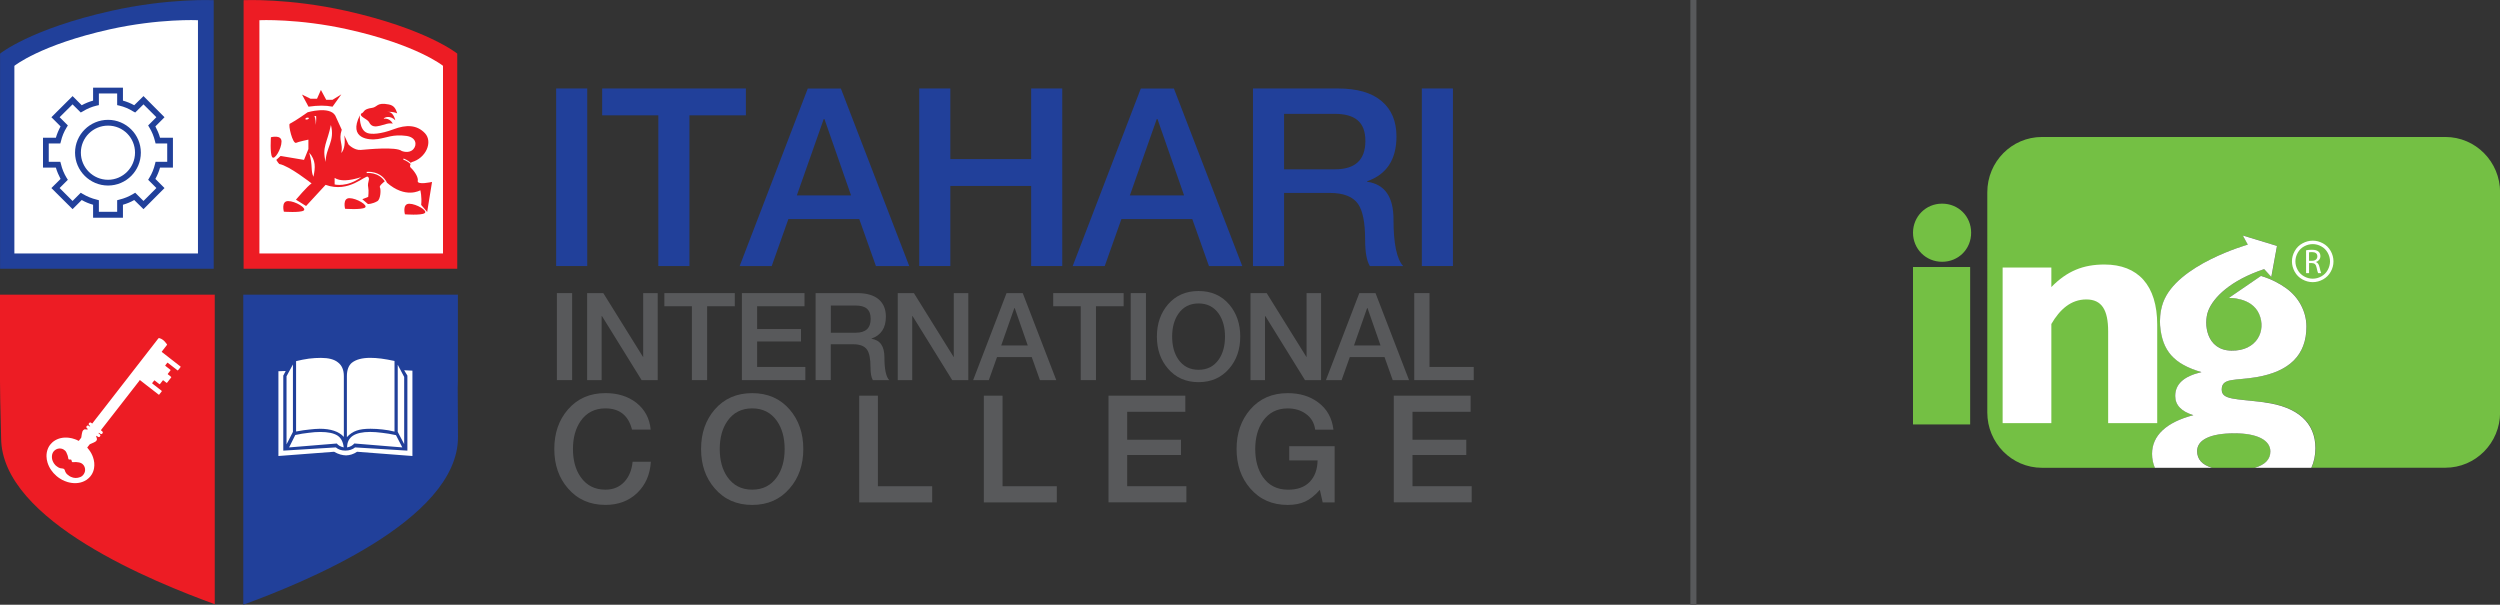 <?xml version="1.0" encoding="UTF-8"?><svg xmlns="http://www.w3.org/2000/svg" viewBox="0 0 730.2 176.64"><rect x="0" y="0" width="730.2" height="176.64" fill="#333333" stroke="none"/><defs><style>.d,.e{fill:#fff;}.f{fill:#21409a;}.e,.g{fill-rule:evenodd;}.h,.g{fill:#74c044;}.i{fill:#ed1c24;}.j{fill:#58595b;}</style></defs><g id="a"/><g id="b"><g id="c"><g><g><g><path class="j" d="M162.66,111.02v-25.41h4.45v25.41h-4.45Z"/><path class="j" d="M171.49,111.02v-25.41h4.72l11.65,18.72v-18.72h4.24v25.41h-4.7l-11.57-18.69h-.11v18.69h-4.23Z"/><path class="j" d="M194.05,89.45v-3.84h20.57v3.84h-8.08v21.57h-4.45v-21.57h-8.04Z"/><path class="j" d="M216.69,111.02v-25.41h18.29v3.84h-13.84v6.66h12.81v3.63h-12.81v7.44h14.09v3.84h-18.54Z"/><path class="j" d="M238.22,111.02v-25.41h12.14c2.75,0,4.84,.6,6.26,1.8,1.42,1.2,2.13,2.89,2.13,5.07,0,3.3-1.4,5.43-4.2,6.41v.07c2.51,.36,3.77,2.15,3.77,5.37,0,3.46,.46,5.69,1.39,6.69h-4.77c-.45-.74-.68-1.98-.68-3.74,0-2.44-.33-4.15-1-5.13-.74-1.07-2.09-1.6-4.06-1.6h-6.55v10.46h-4.45Zm4.45-21.78v7.94h7.3c2.9,0,4.34-1.35,4.34-4.06s-1.47-3.88-4.41-3.88h-7.22Z"/><path class="j" d="M262.21,111.02v-25.41h4.72l11.65,18.72v-18.72h4.24v25.41h-4.7l-11.57-18.69h-.11v18.69h-4.23Z"/><path class="j" d="M284.24,111.02l9.75-25.41h4.73l9.79,25.41h-4.77l-2.39-6.73h-10.14l-2.39,6.73h-4.59Zm12.03-21.04l-3.84,10.93h7.76l-3.81-10.93h-.11Z"/><path class="j" d="M307.62,89.45v-3.84h20.57v3.84h-8.08v21.57h-4.45v-21.57h-8.04Z"/><path class="j" d="M330.26,111.02v-25.41h4.45v25.41h-4.45Z"/><path class="j" d="M350.08,85c3.7,0,6.68,1.3,8.93,3.91,2.16,2.52,3.24,5.65,3.24,9.4s-1.08,6.87-3.24,9.36c-2.26,2.63-5.23,3.95-8.93,3.95s-6.68-1.32-8.93-3.95c-2.16-2.49-3.24-5.61-3.24-9.36s1.08-6.88,3.24-9.4c2.25-2.61,5.23-3.91,8.93-3.91Zm0,3.63c-2.54,0-4.51,1.01-5.91,3.03-1.21,1.76-1.81,3.98-1.81,6.66s.6,4.9,1.81,6.66c1.4,2.02,3.37,3.03,5.91,3.03s4.51-1.01,5.91-3.03c1.21-1.76,1.81-3.97,1.81-6.66s-.61-4.9-1.81-6.66c-1.4-2.02-3.37-3.03-5.91-3.03Z"/><path class="j" d="M365.25,111.02v-25.41h4.72l11.65,18.72v-18.72h4.24v25.41h-4.7l-11.57-18.69h-.11v18.69h-4.23Z"/><path class="j" d="M387.28,111.02l9.75-25.41h4.73l9.79,25.41h-4.77l-2.39-6.73h-10.14l-2.39,6.73h-4.59Zm12.03-21.04l-3.84,10.93h7.76l-3.81-10.93h-.11Z"/><path class="j" d="M413.08,111.02v-25.41h4.45v21.57h12.92v3.84h-17.37Z"/></g><g><path class="f" d="M162.44,77.71V25.84h9.08v51.86h-9.08Z"/><path class="f" d="M175.88,33.69v-7.85h41.98v7.85h-16.49v44.02h-9.08V33.69h-16.42Z"/><path class="f" d="M216.04,77.71l19.9-51.86h9.66l19.97,51.86h-9.73l-4.87-13.73h-20.7l-4.87,13.73h-9.37Zm24.55-42.93l-7.85,22.3h15.84l-7.77-22.3h-.22Z"/><path class="f" d="M268.49,77.71V25.84h9.08v20.63h23.61V25.84h9.08v51.86h-9.08v-23.39h-23.61v23.39h-9.08Z"/><path class="f" d="M313.31,77.71l19.9-51.86h9.66l19.97,51.86h-9.73l-4.87-13.73h-20.7l-4.87,13.73h-9.37Zm24.55-42.93l-7.85,22.3h15.84l-7.77-22.3h-.22Z"/><path class="f" d="M365.97,77.71V25.84h24.77c5.62,0,9.88,1.22,12.78,3.67,2.91,2.45,4.36,5.9,4.36,10.35,0,6.73-2.86,11.09-8.57,13.08v.14c5.13,.73,7.7,4.38,7.7,10.97,0,7.07,.94,11.62,2.83,13.66h-9.73c-.92-1.5-1.38-4.04-1.38-7.63,0-4.99-.68-8.47-2.03-10.46-1.5-2.18-4.26-3.27-8.28-3.27h-13.37v21.36h-9.08Zm9.08-44.46v16.2h14.89c5.91,0,8.86-2.76,8.86-8.28s-3-7.92-9.01-7.92h-14.75Z"/><path class="f" d="M415.29,77.71V25.84h9.08v51.86h-9.08Z"/></g><g><path class="j" d="M190.06,125.48h-5.46c-1.05-4.13-3.64-6.2-7.77-6.2-3.11,0-5.53,1.24-7.25,3.71-1.48,2.15-2.23,4.88-2.23,8.16s.74,6.01,2.23,8.16c1.72,2.47,4.13,3.71,7.25,3.71,2.33,0,4.2-.8,5.63-2.4,1.31-1.45,2.08-3.38,2.31-5.76h5.33c-.23,3.75-1.56,6.79-3.99,9.12-2.43,2.33-5.52,3.49-9.28,3.49-4.54,0-8.19-1.62-10.96-4.85-2.65-3.06-3.97-6.88-3.97-11.48s1.32-8.47,3.97-11.52c2.76-3.2,6.42-4.8,10.96-4.8,3.58,0,6.58,.93,8.99,2.79,2.5,1.95,3.91,4.57,4.23,7.86Z"/><path class="j" d="M219.7,114.83c4.54,0,8.19,1.6,10.96,4.8,2.65,3.09,3.97,6.93,3.97,11.52s-1.32,8.43-3.97,11.48c-2.76,3.23-6.42,4.85-10.96,4.85s-8.19-1.62-10.96-4.85c-2.65-3.06-3.97-6.88-3.97-11.48s1.32-8.44,3.97-11.52c2.76-3.2,6.42-4.8,10.96-4.8Zm0,4.45c-3.11,0-5.53,1.24-7.25,3.71-1.48,2.15-2.23,4.88-2.23,8.16s.74,6.01,2.23,8.16c1.72,2.47,4.13,3.71,7.25,3.71s5.53-1.24,7.25-3.71c1.49-2.15,2.23-4.88,2.23-8.16s-.74-6.01-2.23-8.16c-1.72-2.47-4.13-3.71-7.25-3.71Z"/><path class="j" d="M250.96,146.74v-31.17h5.46v26.45h15.85v4.72h-21.3Z"/><path class="j" d="M287.36,146.74v-31.17h5.46v26.45h15.85v4.72h-21.3Z"/><path class="j" d="M323.77,146.74v-31.17h22.44v4.71h-16.98v8.16h15.71v4.45h-15.71v9.12h17.29v4.72h-22.74Z"/><path class="j" d="M389.82,130.33v16.41h-3.49l-.83-3.67c-1.43,1.63-2.86,2.77-4.3,3.43-1.44,.66-3.14,.98-5.09,.98-4.54,0-8.19-1.62-10.96-4.85-2.65-3.06-3.97-6.88-3.97-11.48s1.32-8.44,3.97-11.52c2.76-3.2,6.42-4.8,10.96-4.8,3.55,0,6.52,.9,8.91,2.71,2.56,1.89,4.04,4.54,4.45,7.95h-5.33c-.26-1.98-1.18-3.52-2.75-4.63-1.45-1.05-3.22-1.57-5.28-1.57-3.11,0-5.53,1.24-7.25,3.71-1.48,2.15-2.23,4.88-2.23,8.16s.74,6.01,2.23,8.16c1.69,2.44,4.1,3.68,7.25,3.71,2.76,.03,4.9-.72,6.4-2.25,1.5-1.53,2.28-3.63,2.34-6.31h-8.29v-4.15h13.27Z"/><path class="j" d="M407.1,146.74v-31.17h22.44v4.71h-16.98v8.16h15.71v4.45h-15.71v9.12h17.29v4.72h-22.74Z"/></g><g><path class="i" d="M71.16,.05s13.24-.62,29.98,3.13c23.59,5.29,32.41,12.47,32.41,12.47v62.84h-62.4V.05Z"/><path class="d" d="M75.76,5.9s11.38-.53,25.77,2.67c20.27,4.51,27.86,10.65,27.86,10.65v54.81h-53.62V5.9Z"/><path class="i" d="M0,86.07c0,16.15,0,25.35,0,25.35,0,1.55,.07,3.45,.07,5.56l.26,10.93c.05,24.35,45.19,42.29,62.39,48.56V86.07H0Z"/><path class="f" d="M133.73,86.07h-62.68v90.56c16.81-6.16,62.77-24.42,62.72-49.02l-.08-14.2c.03-.67,.05-1.33,.05-1.99,0,0,0-9.2,0-25.35"/><path class="d" d="M16.71,136.29c.26,.23,.57,.36,.89,.46,.14,.04,.29,.04,.44,.06,.11,.02,.23,.03,.35,.05,.33,.06,.5,.3,.57,.59,.09,.38,.3,.68,.53,.98,.03,.03,.06,.07,.1,.09,.23,.18,.45,.36,.69,.53,.13,.09,.27,.15,.41,.22,.9,.43,1.81,.44,2.73,.08,.45-.17,.8-.48,1.06-.89,.32-.48,.43-1.01,.35-1.57-.07-.46-.26-.88-.59-1.22-.33-.34-.74-.53-1.19-.61-.58-.11-1.15-.15-1.73-.07-.02,0-.05,0-.07,0-.14,0-.23-.05-.27-.18-.02-.05-.03-.11-.04-.16-.02-.08-.05-.17-.07-.25-.03-.13-.12-.19-.26-.19-.12,0-.23,0-.35,0-.21,0-.29-.07-.32-.29-.08-.65-.29-1.25-.58-1.82-.18-.35-.45-.62-.79-.81-.55-.32-1.13-.38-1.75-.21-.33,.09-.61,.26-.87,.48-.5,.42-.73,.97-.78,1.6-.04,.52,.03,1.03,.23,1.52,.16,.41,.39,.76,.68,1.08,.06,.07,.11,.13,.18,.19,.12,.1,.25,.19,.37,.29,0,0,0,0,0,0,.02,.02,.05,.04,.07,.06m24-25.09c-.55,.71-1.11,1.42-1.66,2.13-1.32,1.69-2.63,3.39-3.95,5.08-1.42,1.82-2.84,3.65-4.26,5.47-1.26,1.62,1.41-1.81,.15-.19-.45,.58-.9,1.16-1.36,1.74-.05,.07-.11,.13-.14,.22,.03,.03,.05,.06,.08,.09,.1,.08,.21,.16,.31,.25,.15,.13,.19,.33,.11,.49-.11,.22-.3,.34-.51,.28-.07-.02-.15-.06-.21-.1-.09-.06-.17-.13-.26-.2-.03-.03-.08-.04-.13-.07-.04,.05-.06,.1-.1,.15,.08,.1,.18,.16,.27,.23,.06,.05,.12,.1,.18,.15,.1,.1,.13,.23,.09,.37-.08,.32-.43,.46-.71,.28-.1-.07-.2-.15-.3-.23-.03-.03-.08-.05-.11-.07-.1,.06-.1,.16-.08,.24,.04,.16,.09,.32,.15,.47,.08,.19,.08,.36,0,.54-.09,.21-.23,.37-.43,.49-.17,.1-.34,.19-.52,.27-.31,.14-.61,.27-.93,.4-.11,.04-.19,.1-.26,.19-.18,.24-.36,.47-.55,.71-.03,.04-.06,.09-.09,.14,.04,.05,.06,.08,.09,.12,.14,.18,.29,.37,.44,.55,.51,.66,.89,1.38,1.16,2.16,.36,1.04,.48,2.1,.3,3.19-.11,.66-.34,1.28-.69,1.85-.23,.38-.52,.72-.85,1.03-.4,.39-.85,.69-1.35,.92-.73,.34-1.51,.53-2.31,.56-.46,.02-.91,.01-1.35-.06-.41-.06-.82-.14-1.21-.26-.28-.09-.56-.19-.84-.3-.49-.19-.94-.44-1.37-.72-.7-.44-1.32-.98-1.87-1.59-.24-.26-.44-.54-.65-.83-.5-.69-.86-1.45-1.11-2.26-.18-.59-.28-1.19-.29-1.8-.02-.84,.14-1.65,.48-2.42,.15-.34,.35-.65,.57-.95,.1-.15,.24-.27,.36-.4,.22-.25,.48-.48,.75-.67,.62-.43,1.29-.72,2.03-.89,.8-.18,1.6-.19,2.4-.09,.58,.07,1.14,.21,1.68,.41,.34,.12,.68,.24,.99,.43,.05,.03,.1,.04,.15,.06,.03-.02,.05-.03,.06-.05,.21-.27,.43-.54,.63-.82,.04-.05,.06-.11,.07-.17,.04-.21,.06-.42,.09-.63,.07-.35,.11-.71,.23-1.05,.05-.15,.12-.27,.23-.38,.19-.2,.39-.32,.69-.25,.16,.04,.33,.02,.49,.02,.08,0,.16-.02,.18-.13-.06-.05-.11-.1-.18-.15-.04-.03-.09-.06-.13-.1-.13-.13-.18-.35-.1-.5,.1-.18,.21-.29,.45-.28,.09,0,.16,.05,.24,.1,.09,.07,.17,.16,.3,.2,.03-.03,.06-.05,.08-.08,.01-.02,.01-.04,.02-.07-.07-.09-.16-.14-.25-.21-.24-.19-.29-.59,.11-.79,.14-.07,.27-.06,.39,.04,.08,.05,.15,.11,.23,.17,.03,.03,.08,.04,.13,.06,.04-.06,.08-.11,.12-.16,.35-.45,.7-.9,1.05-1.36,.81-1.04-2.31,2.98-1.5,1.94,.39-.51,.78-1.02,1.18-1.53,.81-1.04,1.62-2.08,2.43-3.11,.39-.5,.78-1.02,1.18-1.52,.81-1.04,1.62-2.08,2.42-3.12,.4-.51,.79-1.01,1.18-1.52,.81-1.04,1.62-2.08,2.42-3.11,.39-.5,.77-1,1.16-1.5,.81-1.03,1.61-2.06,2.41-3.1,.67-.86,1.34-1.72,2-2.58,.6-.76,1.19-1.53,1.79-2.3,.48-.62,.96-1.23,1.44-1.86,.09-.11,.18-.15,.3-.11,.04,.01,.08,.02,.11,.03,.34,.1,.65,.27,.94,.48,.44,.33,.79,.76,1.11,1.2,.05,.06,.08,.13,.12,.21-.06,.08-.11,.15-.16,.22-.42,.54-.85,1.09-1.27,1.63-.05,.07-.12,.12-.14,.21,.04,.09,.12,.13,.19,.19,.94,.73,1.88,1.46,2.81,2.19,.78,.61,1.56,1.21,2.34,1.82,.07,.05,.15,.09,.19,.19-.02,.03-.03,.07-.05,.1-.19,.28-.65,.86-.78,.97-.09,0-.14-.06-.2-.11-.71-.55-1.42-1.1-2.13-1.66-.18-.14-.37-.29-.56-.43-.04-.03-.09-.05-.15-.08-.12,.15-.24,.29-.34,.43-.11,.15-.25,.27-.32,.46,.12,.09,.22,.18,.34,.27,.38,.3,.75,.59,1.13,.88,.05,.03,.11,.07,.11,.17-.05,.07-.11,.15-.17,.23-.18,.24-.37,.47-.55,.71-.05,.06-.11,.11-.11,.2,.03,.08,.11,.11,.17,.16,.25,.19,.49,.39,.74,.58,.05,.04,.12,.07,.13,.17-.02,.03-.04,.07-.07,.11-.39,.5-.77,.99-1.16,1.49-.02,.03-.06,.04-.08,.06-.1-.02-.15-.08-.21-.12-.25-.19-.49-.38-.74-.58-.05-.04-.09-.09-.19-.06-.09,.11-.19,.24-.29,.37-.11,.13-.21,.27-.32,.41-.11,.13-.18,.27-.31,.37-.11,0-.17-.07-.23-.12-.38-.29-.75-.59-1.13-.88-.07-.05-.13-.12-.21-.13-.03,.01-.04,.02-.05,.03-.19,.25-.39,.49-.58,.74-.01,.02-.01,.06-.02,.09,.05,.04,.09,.09,.14,.13,.22,.17,.44,.35,.67,.52,.63,.49,1.25,.97,1.87,1.46,.06,.05,.14,.08,.15,.17,0,.02,0,.04-.02,.05-.25,.32-.49,.64-.74,.95-.02,.03-.06,.04-.09,.07-.07-.05-.12-.08-.18-.13-1.16-.9-2.33-1.8-3.49-2.7-.57-.44-1.13-.89-1.7-1.33-.07-.05-.13-.12-.23-.13-.07,.05-.12,.14-.18,.21"/><g><path class="i" d="M105.61,33.1c.83-.26,.34-1.24,3.09-1.6,1.54-.21,1.35-1.7,4.85-.99,1.57,.29,2.06,1.3,2.47,2.61-1.57-.74-3.59-.32-2.76-.41,1.45-.17,2.09,1.91,2.21,2.43-1.63-1.65-3.35-.79-3.39-.46,1.6-.27,2.56,1.13,2.63,1.45-2.04-.69-5.55,2.42-6.91-.44-.46-.97-3.16-1.69-2.2-2.6"/><path class="i" d="M90.68,28.83h1.92l1.13-2.56,1.55,2.88h1.85l2.57-1.59-2.57,3.6c-1.95-.4-4.29-.4-7.02,0l-1.9-3.54,2.47,1.21Z"/><path class="i" d="M124.02,62.27c-1.09,.69-5.75,.33-5.75,.33,0,0-.83-3.09,1.26-3.09s5.58,2.1,4.48,2.75"/><path class="i" d="M106.58,60.65c-1.11,.67-5.79,.33-5.79,.33,0,0-.8-3.1,1.27-3.1s5.61,2.1,4.52,2.77"/><path class="i" d="M88.68,61.51c-1.1,.66-5.77,.32-5.77,.32,0,0-.85-3.1,1.24-3.1s5.58,2.1,4.53,2.78"/><path class="i" d="M79.12,40.09s3.11-.85,3.11,1.25-2.06,5.61-2.75,4.52c-.67-1.1-.35-5.77-.35-5.77"/><path class="i" d="M122.02,52.81c.25-1.34-1.56-3.43-2.06-3.85-.31-.25-.19-.69-.04-1.07-1.01-.92-2.13-1.27-2.13-1.27l.08-.32s1.14,.38,2.18,1.3c.07-.13,.13-.22,.13-.22,4.28-1.16,6.29-5.95,3.95-8.46-2.35-2.48-5.46-2.58-9.21-1.15-3.76,1.42-6.46,1.52-7.62,1.08-2.52-.9-2.18-5.18-2.18-5.18-3.49,6.91,2.68,7.34,5.27,6.94,2.72-.42,4.41-1.43,8.28-.92,2.85,.38,3.22,2.55,2.1,3.84-1.27,1.47-3.42,.57-3.42,.57-1.68-1.32-9.96-.48-11.97-.31-1.98,.15-3.59-1.59-3.59-1.59l-1.23-2.67c.29,1.99,.13,4.01-.87,5.16,.6-2.77-.92-3.54,.13-6.8l-1.89-4.14c-1.67-2.84-8.07-.96-8.07-.96,0,0-3.51,2.5-5.22,3.36-.52,.25,.83,6.02,1.87,5.56,.55-.29,3.57-.93,3.57-.93v2.75l-1.28,3.17-6.84-1.15-1.26,1.15,.5,.77,.37,.43c2.86,.48,9.44,5.67,9.44,5.67-1.12,.66-4.57,4.75-4.57,4.75l2.96,1.85,5.7-6.18c6.85,2.5,11.63-3.01,12.38-2.35,.75,.67-.27,1.5,.07,3.1,.21,.94,0,2.76,0,2.76l-1.72,.69,1.64,1.41s1.33,0,2.76-.85c.97-.57,1.08-3.52,.73-4.01-.3-.43,1.06-1.49,1.42-1.78-1.87-2.81-5.21-2.43-5.26-2.41l-.03-.35s4.01-.5,5.9,3.05l-.07,.03c5.55,4.91,9.85,2.29,9.85,2.29,0,0,.5,1.86,.25,4.29l1.75,2.05,1.42-8.77s-4.42,1.01-4.18-.32m-32.25-17.92c-.27,.07-.52,.02-.56-.11-.04-.16,.17-.35,.45-.42,.27-.05,.54,0,.55,.13,.04,.14-.14,.33-.45,.39m1.8,16.74c-.88-1.9-.12-3.07-1.23-7.05,1.95,2.24,1.81,4.34,1.23,7.05m.69-15.07c0-1.96-.42-2.69-.42-2.69l.51,.03c.12,.8-.1,2.66-.1,2.66m2.89,10.74c-1.14-4.36,.48-5.6,1.53-10.8,1.26,4.71-1.55,6.77-1.53,10.8m2.62,6.59v-1.93c1.57,1.02,4.17,.92,7.76-.22-4.14,3.08-7.76,2.14-7.76,2.14"/></g><g><path class="d" d="M118.05,108.15l.94,1.55v21.92l-15.28-.94c-.73,.6-1.69,.93-2.85,.93s-2.05-.32-2.77-.93l-15.35,.94v-21.92l.71-1.35-2.13,.08v24.76l16.26-1.24c.62,.37,1.23,.62,1.82,.8,.57,.15,1.14,.26,1.67,.26s1.05-.11,1.58-.26c.57-.18,1.11-.43,1.65-.8l16.16,1.24v-24.93l-2.41-.12Z"/><path class="d" d="M98.37,129.54c.43,.54,1.05,.91,2.02,1.14-.17-1.63-.79-2.78-1.82-3.46-1.08-.7-2.75-1.05-5.02-1.05-1.09,0-2.21,.08-3.42,.25-1.2,.12-2.52,.34-3.89,.64l-1.8,3.62,13.93-1.14Z"/><path class="d" d="M93.34,125.23c3.29,0,5.64,.79,7.09,2.38v-17.76c0-1.79-.56-3.12-1.7-3.99-1.09-.9-2.76-1.33-4.99-1.33-1.13,0-2.32,.07-3.53,.22-1.2,.18-2.46,.4-3.73,.73v20.55c1.47-.28,2.8-.48,3.93-.58,1.13-.13,2.11-.21,2.91-.21"/><polygon class="d" points="85.56 106.45 83.69 109.89 83.69 129.79 85.56 126.14 85.56 106.45"/><path class="d" d="M108.11,126.16c-4.51,0-6.73,1.49-6.73,4.52,.92-.16,1.61-.56,2.12-1.15l14.01,1.15-1.85-3.58c-1.45-.31-2.85-.57-4.1-.69-1.26-.16-2.42-.25-3.44-.25"/><polygon class="d" points="118.05 110.09 116.17 106.54 116.17 126.14 118.05 129.72 118.05 110.09"/><path class="d" d="M108.23,125.23c1.15,0,2.33,.08,3.49,.21,1.18,.11,2.35,.34,3.51,.62v-20.63c-1.39-.3-2.68-.53-3.86-.69-1.17-.15-2.25-.22-3.23-.22-2.35,0-4.14,.47-5.37,1.44-.94,.77-1.45,2.08-1.45,3.93v17.77c.88-.93,1.83-1.55,2.84-1.89,.98-.36,2.35-.54,4.08-.54"/></g><path class="f" d="M62.42,.05s-13.24-.62-29.98,3.13C8.85,8.47,.02,15.66,.02,15.66v62.84H62.42V.05Z"/><path class="d" d="M57.82,5.9s-11.38-.53-25.77,2.67C11.78,13.09,4.2,19.23,4.2,19.23v54.81H57.82V5.9Z"/><g><path class="f" d="M31.56,35c-5.31,0-9.64,4.31-9.64,9.58s4.33,9.61,9.64,9.61,9.58-4.31,9.58-9.61-4.31-9.58-9.58-9.58m0,17.51c-4.39,0-7.94-3.57-7.94-7.93s3.55-7.89,7.94-7.89,7.88,3.54,7.88,7.89-3.54,7.93-7.88,7.93"/><path class="f" d="M50.51,48.96v-8.73h-3.77c-.31-1.16-.8-2.25-1.36-3.31l2.67-2.68-6.14-6.17-2.71,2.67c-1.03-.58-2.15-1.03-3.29-1.35v-3.79h-8.72v3.79c-1.15,.32-2.27,.77-3.32,1.35l-2.67-2.67-6.19,6.17,2.68,2.68c-.57,1.06-1.03,2.15-1.37,3.31h-3.76v8.73h3.76c.34,1.14,.81,2.24,1.37,3.3l-2.68,2.67,6.19,6.16,2.67-2.67c1.04,.6,2.14,1.05,3.32,1.38v3.79h8.72v-3.79c1.16-.33,2.28-.78,3.29-1.38l2.71,2.67,6.14-6.16-2.67-2.67c.57-1.05,1.05-2.16,1.36-3.3h3.77Zm-5.23-1.07c-.35,1.45-.89,2.81-1.67,4.06l-.34,.57,2.4,2.4-3.76,3.78-2.42-2.41-.6,.36c-1.22,.74-2.59,1.31-4.02,1.65l-.65,.18v3.39h-5.34v-3.39l-.66-.18c-1.45-.34-2.81-.92-4.05-1.65l-.58-.36-2.4,2.41-3.78-3.78,2.41-2.41-.36-.56c-.76-1.25-1.33-2.61-1.66-4.06l-.18-.64h-3.38v-5.35h3.38l.18-.64c.32-1.43,.9-2.8,1.66-4.04l.36-.58-2.41-2.41,3.78-3.75,2.4,2.38,.58-.32c1.25-.78,2.62-1.36,4.05-1.69l.66-.15v-3.41h5.34v3.41l.65,.15c1.42,.33,2.78,.91,4.02,1.69l.6,.32,2.42-2.38,3.76,3.75-2.4,2.41,.34,.58c.78,1.25,1.32,2.61,1.67,4.04l.16,.64h3.4v5.35h-3.4l-.16,.64Z"/></g></g></g><rect class="j" x="493.72" width="1.77" height="176.64"/><g><g><path class="g" d="M663.16,131.85c0-3.24-3.73-5.3-10.5-5.3-7.17,0-10.9,1.96-10.9,5.2,0,2.4,1.47,4.02,4.39,4.88h12.41c3.02-.86,4.6-2.49,4.6-4.78Z"/><path class="g" d="M714.23,40.01h-117.82c-8.82,0-15.96,7.23-15.96,16.16V120.47c0,8.92,7.15,16.16,15.96,16.16h33c-.54-1.26-.82-2.63-.82-4.09,0-5.3,4.12-9.23,12.08-11.29-3.53-1.08-5.3-2.94-5.3-5.6,0-3.53,2.55-5.79,7.66-6.97-8.05-2.36-11.48-6.21-12.08-13.65-.09-1.16-.11-3.96,.89-6.71,4.02-11.07,24.72-16.88,24.72-16.88l-1.45-2.66,9.98,3.04-1.66,9.06-2.08-2.29c-9.85,3.28-14.84,8.27-16.34,12.18-1.44,3.76-.58,11.52,6.78,11.64,7.36,.12,10.27-5.78,8.07-10.73-2.2-4.95-8.85-4.66-8.85-4.66l9.4-6.44c3.17,.95,5.64,2.34,7.43,3.64,3.57,2.59,5.83,6.69,5.85,11.1v.09c0,8.25-4.91,13.06-14.53,14.73-6.28,1.08-10.21,.1-10.21,3.63,0,3.04,3.93,2.65,12.47,3.73,9.82,1.28,14.92,5.99,14.92,13.35,0,2.15-.41,4.06-1.19,5.76h39.11c8.82,0,15.97-7.23,15.97-16.16V56.17c0-8.92-7.15-16.16-15.97-16.16Z"/></g><path class="d" d="M661.39,117.51c-8.54-1.08-12.47-.69-12.47-3.73,0-3.53,3.93-2.55,10.21-3.63,9.62-1.67,14.53-6.48,14.53-14.73v-.09c-.02-4.41-2.27-8.51-5.85-11.1-1.79-1.3-4.25-2.69-7.43-3.64l-9.4,6.44s6.65-.29,8.85,4.66c2.2,4.95-.7,10.85-8.07,10.73-7.36-.13-8.21-7.89-6.78-11.64,1.5-3.91,6.49-8.9,16.34-12.18l2.08,2.29,1.66-9.06-9.98-3.04,1.45,2.66s-20.7,5.81-24.72,16.88c-1,2.74-.98,5.54-.89,6.71,.6,7.44,4.03,11.3,12.08,13.65-5.1,1.18-7.66,3.44-7.66,6.97,0,2.65,1.77,4.52,5.3,5.6-7.95,2.06-12.07,5.99-12.07,11.29,0,1.46,.28,2.83,.82,4.09h16.73c-2.92-.86-4.39-2.48-4.39-4.88,0-3.24,3.73-5.2,10.9-5.2,6.77,0,10.5,2.06,10.5,5.3,0,2.29-1.57,3.92-4.6,4.78h16.56c.78-1.7,1.19-3.61,1.19-5.76,0-7.36-5.1-12.08-14.92-13.35Z"/><path class="e" d="M675.5,70.29c1.02,0,2.01,.26,2.98,.78,.97,.52,1.72,1.27,2.27,2.24,.54,.97,.81,1.99,.81,3.04s-.26,2.05-.8,3.01c-.53,.97-1.28,1.71-2.24,2.25-.96,.53-1.97,.8-3.02,.8s-2.06-.27-3.02-.8c-.96-.53-1.72-1.28-2.25-2.25-.53-.96-.8-1.97-.8-3.01s.27-2.07,.82-3.04c.54-.97,1.3-1.72,2.27-2.24,.97-.52,1.96-.78,2.98-.78m4.37,3.53c-.45-.81-1.08-1.44-1.89-1.87-.81-.44-1.63-.65-2.48-.65s-1.68,.22-2.49,.65c-.81,.44-1.44,1.06-1.89,1.87-.46,.81-.68,1.66-.68,2.53s.23,1.71,.67,2.51c.45,.8,1.07,1.43,1.88,1.87,.8,.45,1.64,.67,2.51,.67s1.71-.22,2.51-.67c.81-.45,1.43-1.07,1.87-1.87,.44-.8,.67-1.64,.67-2.51s-.23-1.72-.68-2.53m-2.41,4.1c.22,.95,.38,1.6,.51,1.86h-.9c-.11-.19-.26-.78-.44-1.62-.2-.94-.57-1.29-1.37-1.32h-.83v2.94h-.87v-6.68c.44-.09,1.09-.15,1.68-.15,.94,0,1.55,.18,1.97,.56,.33,.29,.53,.75,.53,1.29,0,.88-.57,1.48-1.28,1.72v.03c.51,.18,.83,.66,.99,1.37m-.6-3.03c0-.87-.63-1.26-1.56-1.26-.43,0-.72,.04-.87,.08v2.46h.9c.94,0,1.53-.51,1.53-1.29"/><path class="d" d="M584.93,78.15h14.23v5.69c4.61-4.71,9.33-6.58,15.51-6.58,9.82,0,15.41,6.09,15.41,17.57v28.76h-14.33v-26.8c0-6.28-1.87-9.33-6.38-9.33s-7.75,2.94-10.21,7.17v28.96h-14.23v-45.45Z"/><g><path class="h" d="M567.24,59.48c4.79,0,8.49,3.7,8.49,8.49s-3.7,8.49-8.49,8.49-8.49-3.81-8.49-8.49,3.7-8.49,8.49-8.49"/><rect class="h" x="558.75" y="77.99" width="16.69" height="45.98"/></g></g></g></g></g></svg>